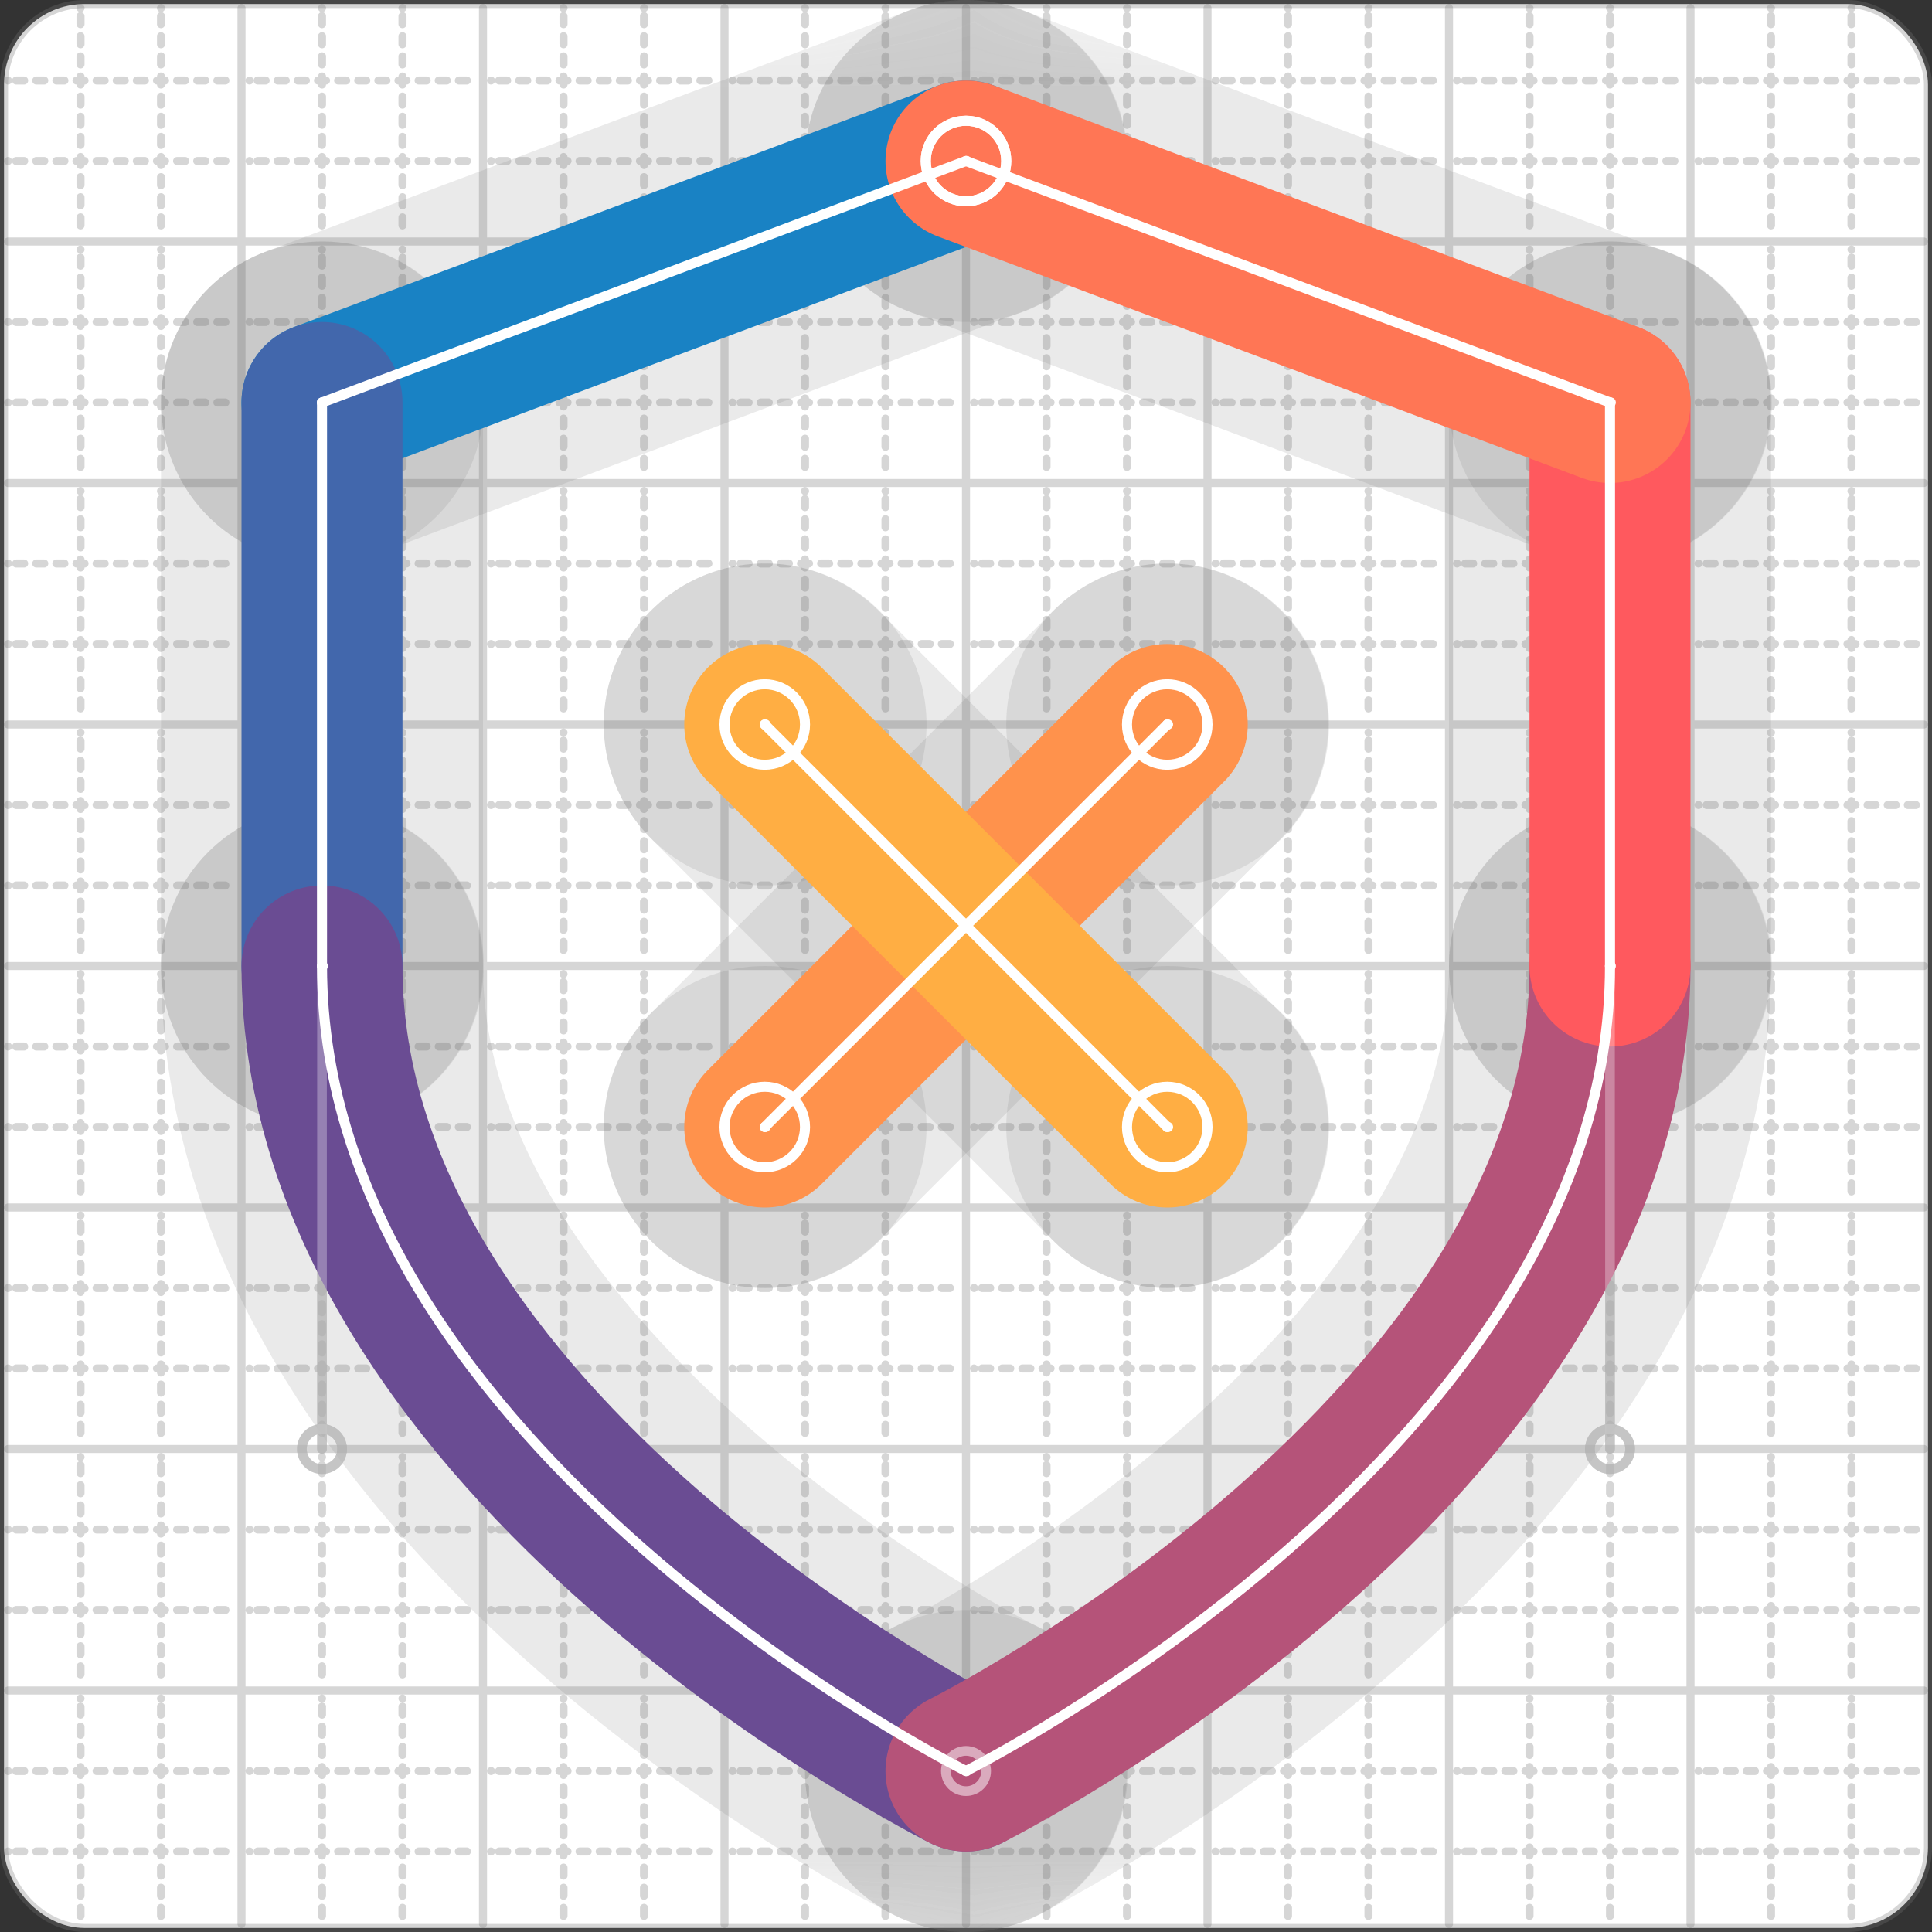 <svg xmlns="http://www.w3.org/2000/svg" width="24" height="24" viewBox="0 0 24 24" fill="none" stroke="currentColor" stroke-width="2" stroke-linecap="round" stroke-linejoin="round"><rect x="0" y="0" width="24" height="24" fill="#333333" stroke="none"/><style>
  @media screen and (prefers-color-scheme: light) {
    .svg-preview-grid-rect { fill: none }
  }
  @media screen and (prefers-color-scheme: dark) {
    .svg-preview-grid-rect { fill: none }
    .svg
    .svg-preview-grid-group,
    .svg-preview-radii-group,
    .svg-preview-shadow-mask-group,
    .svg-preview-shadow-group {
      stroke: #fff;
    }
  }
</style><g class="svg-preview-grid-group" stroke-linecap="butt" stroke-width="0.1" stroke="#777" stroke-opacity="0.3"><rect class="svg-preview-grid-rect" width="23.9" height="23.9" x="0.05" y="0.05" rx="1" fill="#fff"></rect><path stroke-dasharray="0 0.1 0.1 0.15 0.1 0.15 0.1 0.15 0.1 0.15 0.1 0.15 0.1 0.15 0.1 0.15 0.1 0.15 0.1 0.15 0.1 0.15 0.1 0.15 0 0.15" stroke-width="0.1" d="M0.1 1h23.8M1 0.1v23.8M0.1 2h23.8M2 0.1v23.8M0.1 4h23.8M4 0.1v23.8M0.1 5h23.8M5 0.1v23.8M0.1 7h23.8M7 0.1v23.8M0.1 8h23.8M8 0.1v23.8M0.1 10h23.8M10 0.1v23.8M0.1 11h23.8M11 0.1v23.8M0.1 13h23.8M13 0.1v23.8M0.1 14h23.8M14 0.1v23.8M0.1 16h23.8M16 0.1v23.8M0.1 17h23.8M17 0.1v23.8M0.1 19h23.8M19 0.1v23.8M0.1 20h23.8M20 0.1v23.8M0.1 22h23.8M22 0.1v23.8M0.1 23h23.8M23 0.1v23.8"></path><path d="M0.1 3h23.8M3 0.1v23.8M0.1 6h23.8M6 0.1v23.8M0.1 9h23.8M9 0.1v23.8M0.1 12h23.8M12 0.1v23.8M0.1 15h23.8M15 0.1v23.8M0.1 18h23.8M18 0.1v23.8M0.1 21h23.8M21 0.1v23.8"></path></g><g class="svg-preview-shadow-mask-group" stroke-width="4" stroke="#777" stroke-opacity="0.15"><mask id="svg-preview-shadow-mask-0" maskUnits="userSpaceOnUse" stroke-opacity="1" stroke-width="4" stroke="#000"><rect x="0" y="0" width="24" height="24" fill="#fff" stroke="none" rx="1"></rect><path d="M12 2h.01M4 5h.01M4 12h.01M12 22h.01M20 12h.01M20 5h.01M14.5 9h.01M9.5 14h.01M9.5 9h.01M14.5 14h.01"></path></mask></g><g class="svg-preview-shadow-group" stroke-width="4" stroke="#777" stroke-opacity="0.15"><path mask="url(#svg-preview-shadow-mask-0)" d="M 12 2 L 4 5"></path><path mask="url(#svg-preview-shadow-mask-0)" d="M 4 5 L 4 12"></path><path mask="url(#svg-preview-shadow-mask-0)" d="M 4 12 C4 18 12 22 12 22"></path><path mask="url(#svg-preview-shadow-mask-0)" d="M 12 22 C12 22 20 18 20 12"></path><path mask="url(#svg-preview-shadow-mask-0)" d="M 20 12 L 20 5"></path><path mask="url(#svg-preview-shadow-mask-0)" d="M 20 5 L 12 2"></path><path mask="url(#svg-preview-shadow-mask-0)" d="M 14.5 9 L 9.5 14"></path><path mask="url(#svg-preview-shadow-mask-0)" d="M 9.5 9 L 14.5 14"></path><path d="M12 2h.01M4 5h.01M4 12h.01M12 22h.01M20 12h.01M20 5h.01M14.5 9h.01M9.5 14h.01M9.5 9h.01M14.5 14h.01"></path></g><g class="svg-preview-handles-group" stroke-width="0.12" stroke="#777" stroke-opacity="0.6"><path d="M4 12 4 18"></path><circle cy="18" cx="4" r="0.25"></circle><path d="M12 22 12 22"></path><circle cy="22" cx="12" r="0.25"></circle><path d="M12 22 12 22"></path><circle cy="22" cx="12" r="0.25"></circle><path d="M20 12 20 18"></path><circle cy="18" cx="20" r="0.25"></circle></g><g class="svg-preview-colored-path-group"><path d="M 12 2 L 4 5" stroke="#1982c4"></path><path d="M 4 5 L 4 12" stroke="#4267AC"></path><path d="M 4 12 C4 18 12 22 12 22" stroke="#6a4c93"></path><path d="M 12 22 C12 22 20 18 20 12" stroke="#B55379"></path><path d="M 20 12 L 20 5" stroke="#FF595E"></path><path d="M 20 5 L 12 2" stroke="#FF7655"></path><path d="M 14.5 9 L 9.5 14" stroke="#ff924c"></path><path d="M 9.5 9 L 14.5 14" stroke="#FFAE43"></path></g><g class="svg-preview-radii-group" stroke-width="0.12" stroke-dasharray="0 0.25 0.25" stroke="#777" stroke-opacity="0.3"></g><g class="svg-preview-control-path-marker-mask-group" stroke-width="1" stroke="#000"><mask id="svg-preview-control-path-marker-mask-0" maskUnits="userSpaceOnUse"><rect x="0" y="0" width="24" height="24" fill="#fff" stroke="none" rx="1"></rect><path d="M12 2h.01"></path><path d="M4 5h.01"></path></mask><mask id="svg-preview-control-path-marker-mask-1" maskUnits="userSpaceOnUse"><rect x="0" y="0" width="24" height="24" fill="#fff" stroke="none" rx="1"></rect><path d="M4 5h.01"></path><path d="M4 12h.01"></path></mask><mask id="svg-preview-control-path-marker-mask-2" maskUnits="userSpaceOnUse"><rect x="0" y="0" width="24" height="24" fill="#fff" stroke="none" rx="1"></rect><path d="M4 12h.01"></path><path d="M12 22h.01"></path></mask><mask id="svg-preview-control-path-marker-mask-3" maskUnits="userSpaceOnUse"><rect x="0" y="0" width="24" height="24" fill="#fff" stroke="none" rx="1"></rect><path d="M12 22h.01"></path><path d="M20 12h.01"></path></mask><mask id="svg-preview-control-path-marker-mask-4" maskUnits="userSpaceOnUse"><rect x="0" y="0" width="24" height="24" fill="#fff" stroke="none" rx="1"></rect><path d="M20 12h.01"></path><path d="M20 5h.01"></path></mask><mask id="svg-preview-control-path-marker-mask-5" maskUnits="userSpaceOnUse"><rect x="0" y="0" width="24" height="24" fill="#fff" stroke="none" rx="1"></rect><path d="M20 5h.01"></path><path d="M12 2h.01"></path></mask><mask id="svg-preview-control-path-marker-mask-6" maskUnits="userSpaceOnUse"><rect x="0" y="0" width="24" height="24" fill="#fff" stroke="none" rx="1"></rect><path d="M14.5 9h.01"></path><path d="M9.5 14h.01"></path></mask><mask id="svg-preview-control-path-marker-mask-7" maskUnits="userSpaceOnUse"><rect x="0" y="0" width="24" height="24" fill="#fff" stroke="none" rx="1"></rect><path d="M9.5 9h.01"></path><path d="M14.5 14h.01"></path></mask></g><g class="svg-preview-control-path-group" stroke="#fff" stroke-width="0.125"><path mask="url(#svg-preview-control-path-marker-mask-0)" d="M 12 2 L 4 5"></path><path mask="url(#svg-preview-control-path-marker-mask-1)" d="M 4 5 L 4 12"></path><path mask="url(#svg-preview-control-path-marker-mask-2)" d="M 4 12 C4 18 12 22 12 22"></path><path mask="url(#svg-preview-control-path-marker-mask-3)" d="M 12 22 C12 22 20 18 20 12"></path><path mask="url(#svg-preview-control-path-marker-mask-4)" d="M 20 12 L 20 5"></path><path mask="url(#svg-preview-control-path-marker-mask-5)" d="M 20 5 L 12 2"></path><path mask="url(#svg-preview-control-path-marker-mask-6)" d="M 14.5 9 L 9.5 14"></path><path mask="url(#svg-preview-control-path-marker-mask-7)" d="M 9.5 9 L 14.5 14"></path></g><g class="svg-preview-control-path-marker-group" stroke="#fff" stroke-width="0.125"><path d="M12 2h.01M4 5h.01M4 5h.01M4 12h.01M4 12h.01M12 22h.01M12 22h.01M20 12h.01M20 12h.01M20 5h.01M20 5h.01M12 2h.01M14.5 9h.01M9.5 14h.01M9.5 9h.01M14.5 14h.01"></path><circle cx="12" cy="2" r="0.5"></circle><circle cx="12" cy="2" r="0.5"></circle><circle cx="14.5" cy="9" r="0.5"></circle><circle cx="9.5" cy="14" r="0.5"></circle><circle cx="9.5" cy="9" r="0.5"></circle><circle cx="14.5" cy="14" r="0.5"></circle></g><g class="svg-preview-handles-group" stroke-width="0.12" stroke="#FFF" stroke-opacity="0.3"><path d="M4 12 4 18"></path><circle cy="18" cx="4" r="0.25"></circle><path d="M12 22 12 22"></path><circle cy="22" cx="12" r="0.25"></circle><path d="M12 22 12 22"></path><circle cy="22" cx="12" r="0.25"></circle><path d="M20 12 20 18"></path><circle cy="18" cx="20" r="0.25"></circle></g></svg>
